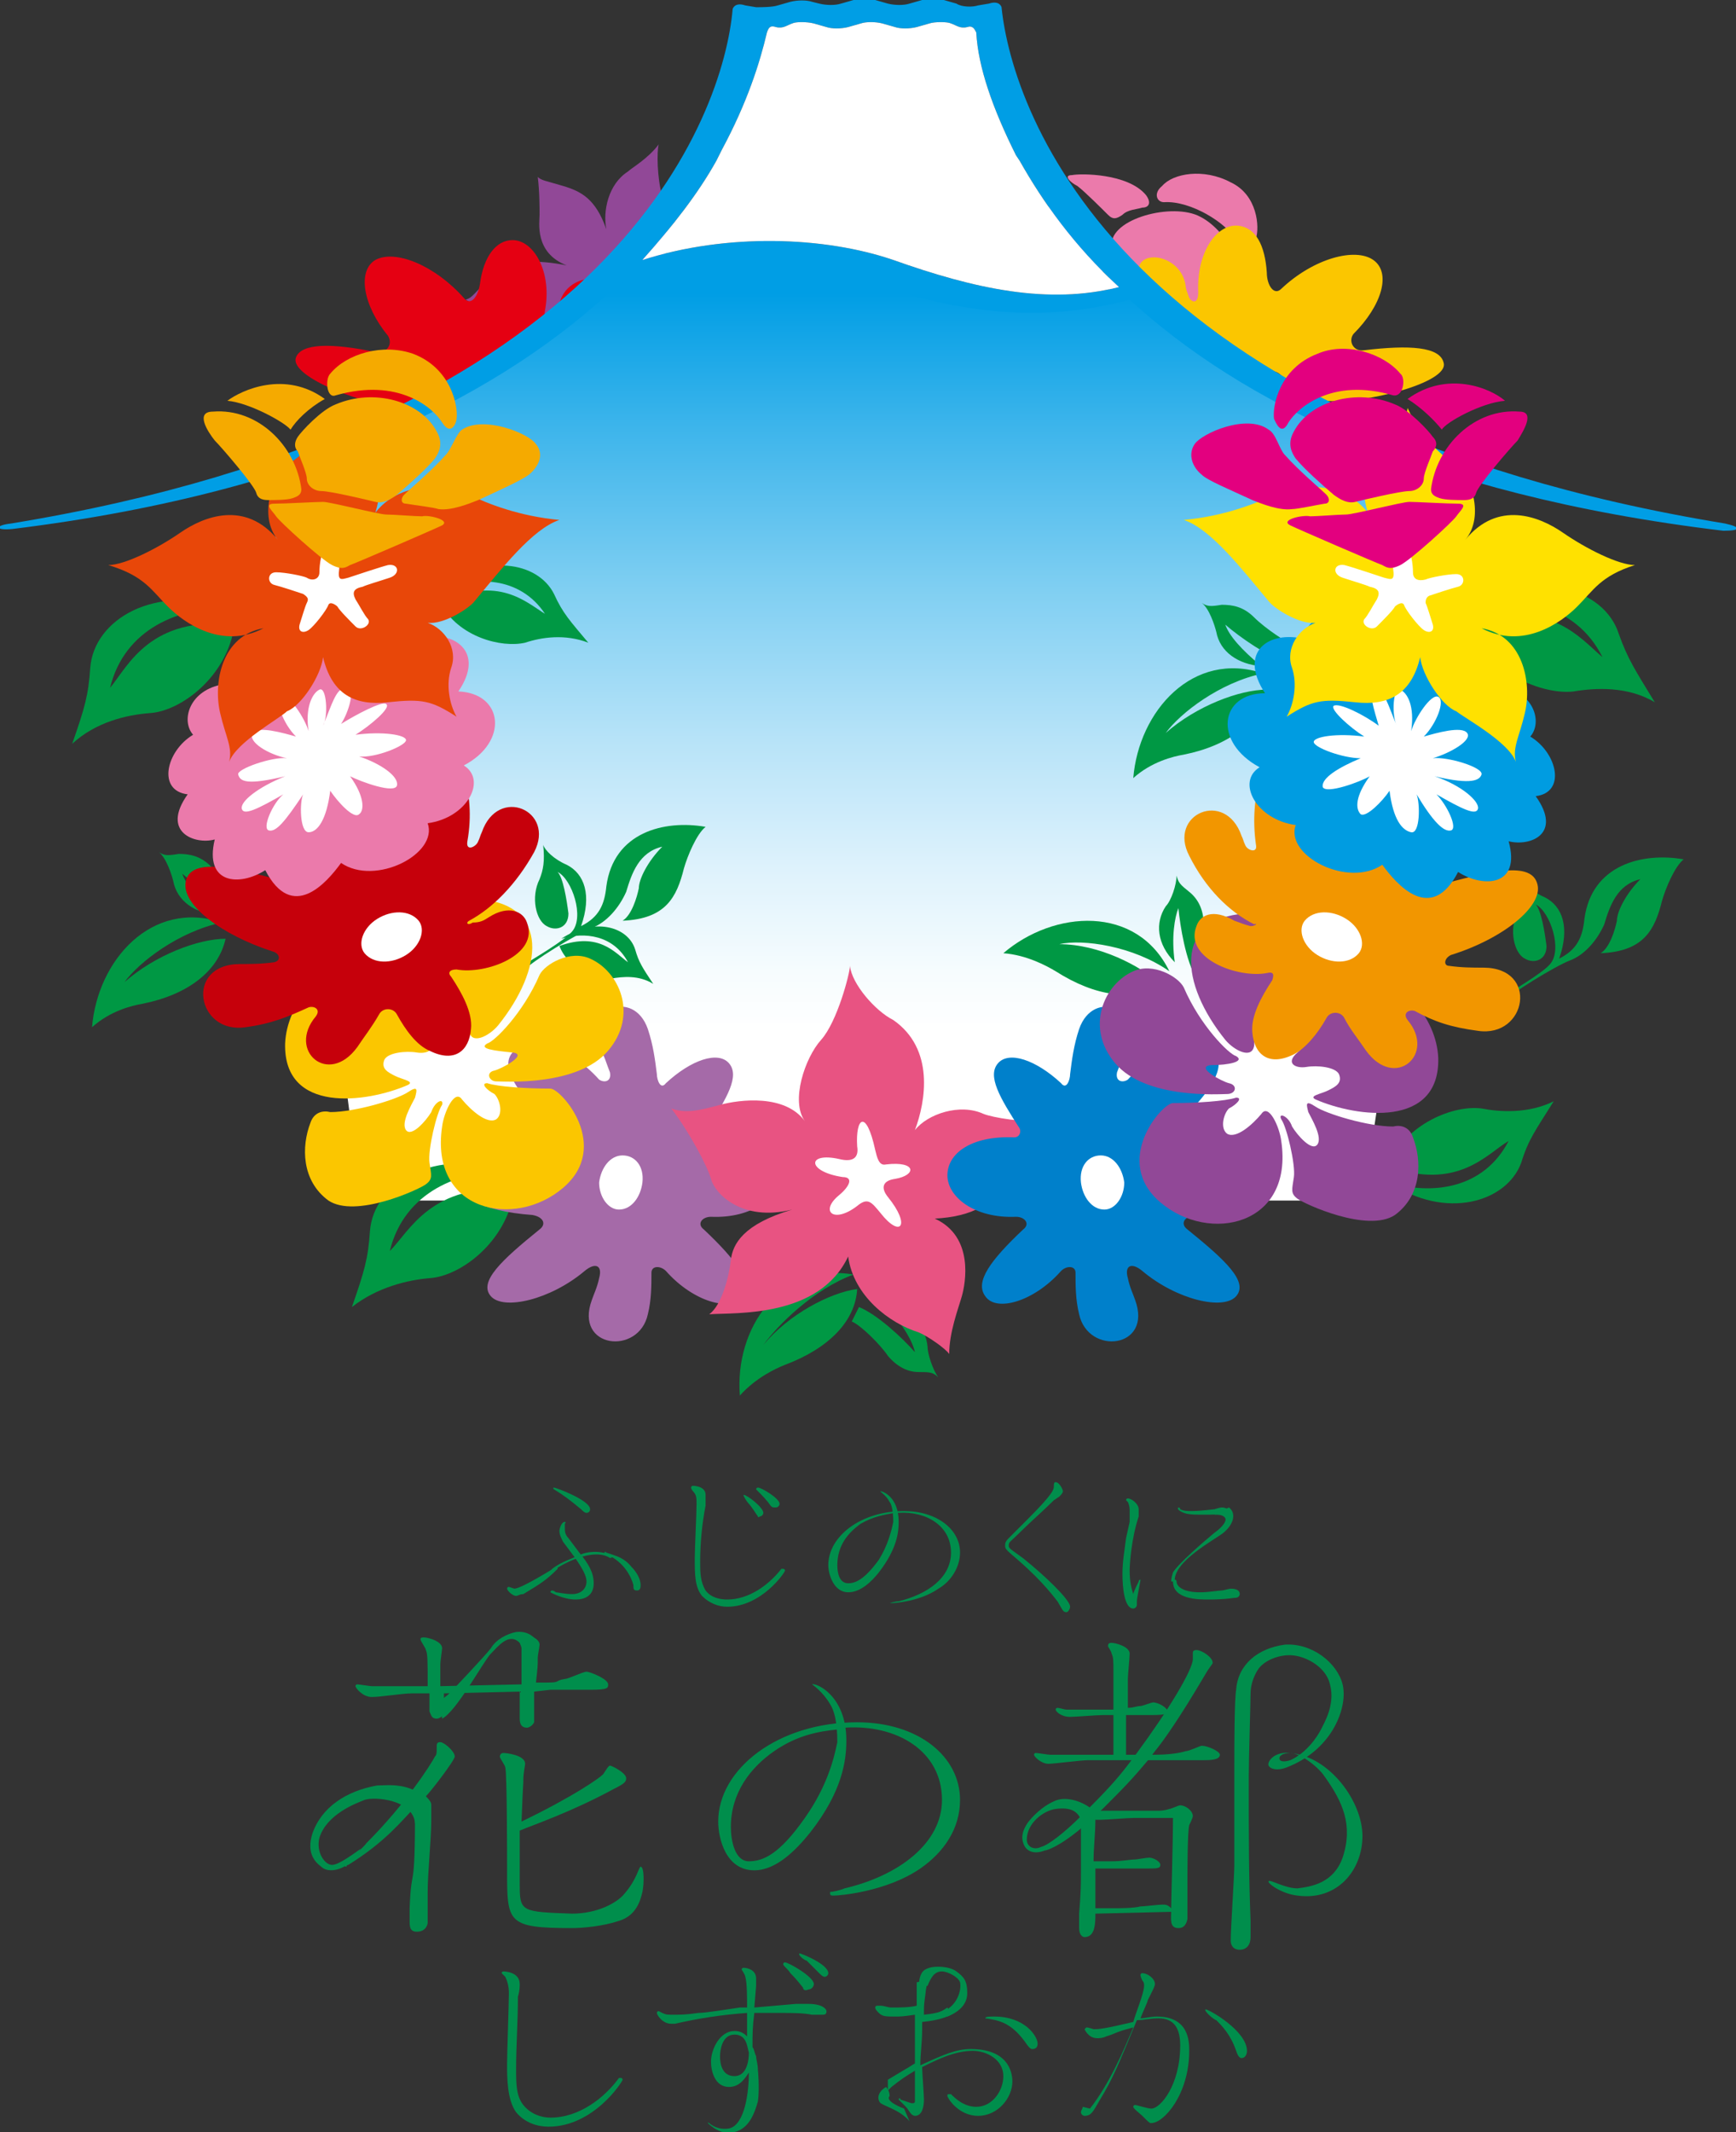 <?xml version="1.0" encoding="utf-8"?>
<!-- Generator: Adobe Illustrator 25.1.0, SVG Export Plug-In . SVG Version: 6.00 Build 0)  -->
<svg version="1.1" id="レイヤー_1" xmlns="http://www.w3.org/2000/svg" xmlns:xlink="http://www.w3.org/1999/xlink" x="0px"
	 y="0px" width="96.2px" height="118.1px" viewBox="0 0 96.2 118.1" style="enable-background:new 0 0 96.2 118.1;"
	 xml:space="preserve">
<rect x="0" y="0" width="96.2" height="118.1" fill="#333333" stroke="none"/>
<style type="text/css">
	.st0{fill-rule:evenodd;clip-rule:evenodd;fill:#EB7AAB;}
	.st1{fill-rule:evenodd;clip-rule:evenodd;fill:#EC81B0;}
	.st2{fill:#FBC600;}
	.st3{fill-rule:evenodd;clip-rule:evenodd;fill:#914897;}
	.st4{fill:#E50012;}
	.st5{clip-path:url(#SVGID_2_);fill:url(#SVGID_3_);}
	.st6{fill-rule:evenodd;clip-rule:evenodd;fill:#009844;}
	.st7{fill:#009844;}
	.st8{fill:#A56AA8;}
	.st9{fill:#009EE5;}
	.st10{fill-rule:evenodd;clip-rule:evenodd;fill:#FBC600;}
	.st11{fill:#C6000B;}
	.st12{fill-rule:evenodd;clip-rule:evenodd;fill:#FFFFFF;}
	.st13{fill-rule:evenodd;clip-rule:evenodd;fill:#E84709;}
	.st14{fill-rule:evenodd;clip-rule:evenodd;fill:#F5AA00;}
	.st15{fill:#FFFFFF;}
	.st16{fill-rule:evenodd;clip-rule:evenodd;fill:#E85382;}
	.st17{fill:#0080CB;}
	.st18{fill:#F29600;}
	.st19{fill-rule:evenodd;clip-rule:evenodd;fill:#009CE1;}
	.st20{fill-rule:evenodd;clip-rule:evenodd;fill:#FFE100;}
	.st21{fill-rule:evenodd;clip-rule:evenodd;fill:#E3007F;}
	.st22{fill:#008E4C;}
</style>
<g>
	<path class="st0" d="M59.4,9.7c0.5-0.1,3.1-0.1,4.1,1.1c0.3,0.4,0.2,0.7-0.2,0.7c-0.3,0.1-0.8,0.1-1.1,0.4c-0.3,0.2-0.5,0.3-0.8,0
		c-0.3-0.3-1.3-1.3-1.7-1.6C59.3,10.1,58.9,9.7,59.4,9.7z"/>
	<path class="st1" d="M58.8,10.2c0.4,0.3,2.4,2.8,2.4,4c0,1.2-0.5,2.1-1.1,1.8c-0.7-0.3-2.1-3.3-2-5C58.2,10.1,58.4,9.9,58.8,10.2z"
		/>
	<path class="st0" d="M61.6,13.6c0,0.3-0.4,2.4,0.1,3.1c1.3,1.8,6.2,4.4,7.2,0.9c0.6-2.1-0.8-4.8-2.4-5.6
		C65,11.2,61.5,12.1,61.6,13.6z"/>
	<path class="st0" d="M64.5,11.2c1.5-0.1,3.5,1.2,3.9,2c0.5,1,1.1,0.6,1.2,0c0.2-0.6,0.1-2.4-1.4-3.1c-1.5-0.8-3.2-0.5-3.8,0.2
		C63.9,10.7,64.1,11.2,64.5,11.2z"/>
	<path class="st2" d="M73.4,22.2c2.2,0.2,6.9-1,6.6-2.1c-0.2-0.9-1.9-1-4.4-0.7c-0.6,0.1-0.9-0.5-0.6-0.9c1.6-1.6,2.1-3.4,1.1-4.1
		c-1-0.7-3.3-0.1-5.1,1.6c-0.4,0.4-0.8-0.2-0.8-0.9c-0.1-1.5-0.6-2.5-1.6-2.6c-1.2-0.1-2.3,1.5-2.2,3.7c0,0.6-0.3,0.6-0.5,0.3
		c-0.1-0.3-0.2-0.5-0.2-0.7c-0.3-1.9-3.2-2.1-2.5-0.3c0.7,2,2.3,3.4,3.7,4.4c0.2,0.1,0.3,0.1,0.5-0.1c0.2-0.1,1.2-0.3,1.5,0.4
		c0.2,0.6,0.7,0.7,1.1,0.5c0.6-0.4,1.1,0.1,1.2,0.4c0.1,0.3,0.4,0.6,1,0.6c0.6,0,0.7,0.2,0.8,0.3C73.1,22.1,73.2,22.2,73.4,22.2z"/>
	<path class="st3" d="M32.6,18c-2.9,1-6.1-1-6.8-1.4c0.3-0.1,0.3-0.1,1.3-1.2c1-1.1,2.8-1,4.3-0.7c-1.8-0.7-1.5-2.4-1.5-2.8
		c0-0.4,0-1.3-0.1-2.1c0.2,0.2,0.4,0.2,1.4,0.5c1,0.3,1.8,0.7,2.4,2.4c-0.2-1,0.1-2.5,1.2-3.2C35,9.3,35.9,8.8,36.5,8
		c-0.1,0.4-0.1,1.8,0.2,2.9c0.5,1.9,0.1,3.7-0.1,4L32.6,18z"/>
	<path class="st4" d="M22.7,22.6c-2.2,0-6.7-1.7-6.3-2.8c0.3-0.8,2-0.8,4.4-0.3c0.6,0.1,1-0.4,0.7-0.9c-1.4-1.7-1.7-3.6-0.7-4.2
		c1.1-0.6,3.3,0.3,4.9,2.1c0.4,0.5,0.8-0.1,0.9-0.8c0.2-1.5,0.9-2.4,1.8-2.4c1.2,0,2.2,1.8,1.8,3.9c-0.1,0.5,0.3,0.7,0.5,0.3
		c0.2-0.3,0.2-0.4,0.3-0.7c0.5-1.9,3.4-1.7,2.6,0c-0.9,1.9-2.7,3.2-4.1,4c-0.2,0.1-0.3,0-0.5-0.1c-0.2-0.1-1.1-0.4-1.5,0.2
		c-0.3,0.5-0.8,0.6-1.2,0.3c-0.6-0.4-1.1,0-1.2,0.3c-0.1,0.3-0.4,0.6-1,0.5c-0.6-0.1-0.7,0.1-0.8,0.2C23,22.5,22.9,22.6,22.7,22.6z"
		/>
	<g>
		<defs>
			<polygon id="SVGID_1_" points="83.6,12.9 13.1,12.9 20.2,68.1 75.3,68.1 			"/>
		</defs>
		<clipPath id="SVGID_2_">
			<use xlink:href="#SVGID_1_"  style="overflow:visible;"/>
		</clipPath>
		<linearGradient id="SVGID_3_" gradientUnits="userSpaceOnUse" x1="48.123" y1="13.873" x2="48.123" y2="68.257">
			<stop  offset="4.366810e-02" style="stop-color:#009EE5"/>
			<stop  offset="0.176" style="stop-color:#3BB4EB"/>
			<stop  offset="0.346" style="stop-color:#80CFF2"/>
			<stop  offset="0.499" style="stop-color:#B7E3F8"/>
			<stop  offset="0.63" style="stop-color:#DEF2FC"/>
			<stop  offset="0.734" style="stop-color:#F6FCFE"/>
			<stop  offset="0.798" style="stop-color:#FFFFFF"/>
		</linearGradient>
		<path class="st5" d="M62.6,16.5c-4.3,1.2-8.9,1-13.9-0.8c-3.8-1.3-10-2.1-14.5,0c-6.1,5.8-16.4,11.5-33.5,13.5v37.3h94.8V29.3
			C78.8,27.3,68.7,22.1,62.6,16.5z"/>
	</g>
	<path class="st6" d="M71.8,35.8c-0.5-0.2-1.7-1-2.3-1.6c-0.6-0.6-1.2-0.7-1.8-0.7c-0.6,0.1-0.8,0.1-1.1-0.1
		c0.4,0.3,0.7,1.2,0.8,1.6c0.2,1.1,1.2,1.8,2.5,1.9c-1.1-0.9-1.8-1.7-2-2.3c0.8,0.7,2.4,1.8,3.4,2.1L71.8,35.8z"/>
	<path class="st6" d="M70,37.3c-3.9-1.3-6.9,2.1-7.2,5.8c1-0.9,2.2-1.2,2.8-1.3c2.5-0.5,4.2-1.8,4.6-3.6c-1.5,0-3.9,0.9-5.6,2.4
		C65.4,39.5,67.6,37.8,70,37.3z"/>
	<path class="st6" d="M47.2,73.2c0.5,0.2,1.6,1.3,2,1.9c0.5,0.6,1.1,0.9,1.7,0.9c0.6,0,0.8,0,1.1,0.3c-0.3-0.4-0.6-1.3-0.6-1.7
		c-0.1-1.1-0.9-2-2.3-2.2c1,1,1.5,2,1.6,2.5c-0.7-0.8-2.1-2.1-3.1-2.5L47.2,73.2z"/>
	<path class="st6" d="M47.3,70.6c-4.1-0.7-6.6,3-6.3,6.7c0.9-1,2-1.5,2.5-1.7c2.4-0.9,3.9-2.4,4-4.2c-1.5,0.2-3.8,1.4-5.2,3.1
		C43.1,73.4,45.1,71.4,47.3,70.6z"/>
	<path class="st7" d="M29.1,53.7c0.3-0.4,2.9-2,3.7-2.3c0.8-0.3,1.5-1.1,1.9-2c0.3-1,0.7-2.2,2-2.5c-0.8,0.8-1.3,1.8-1.3,2.3
		c-0.1,0.5-0.4,1.5-0.9,1.8c2.4-0.1,3-1.3,3.4-2.9c0.2-0.7,0.7-1.9,1.2-2.3c-2.3-0.4-5.1,0.3-5.5,3.3c-0.1,1-0.4,1.7-1.4,2.2
		c0.6-1.7,0.2-2.9-0.8-3.4c-0.7-0.3-1.2-0.8-1.3-1.1c0.1,0.9,0,1.4-0.2,1.9c-0.5,1-0.2,2.3,0.4,2.6c0.5,0.3,1.2,0.1,1.2-0.7
		c-0.1-0.8-0.3-2-0.6-2.3c0.8,0.4,1.5,2.5,0.8,3.3c-0.4,0.5-2.3,1.6-2.6,1.8"/>
	<path class="st7" d="M31,52.4c0.5,1.3,2.1,1.9,2.9,1.8c0.6-0.1,1.5-0.2,2.3,0.3c-0.6-0.9-0.8-1.2-1-1.9c-0.4-1.3-2.3-1.8-4.1-0.6
		c1.3-0.4,2.9-0.2,3.7,1.3C34.1,52.8,33.2,51.6,31,52.4z"/>
	<path class="st7" d="M24.4,33.4c1,1.9,3.4,2.5,4.7,2.2c0.9-0.3,2.2-0.5,3.5,0c-1-1.2-1.4-1.6-1.9-2.7c-0.9-1.8-3.9-2.3-6.3-0.2
		c1.9-0.8,4.4-0.8,5.8,1.3C29.2,33.4,27.6,31.8,24.4,33.4z"/>
	<path class="st7" d="M83.3,55.5c0.3-0.4,2.9-2,3.7-2.3c0.8-0.3,1.5-1.1,1.9-2c0.3-1,0.7-2.2,2-2.5c-0.8,0.8-1.3,1.8-1.3,2.3
		c-0.1,0.5-0.4,1.5-0.9,1.8c2.4-0.1,3-1.3,3.4-2.9c0.2-0.7,0.7-1.9,1.2-2.3c-2.3-0.4-5.1,0.3-5.5,3.3c-0.1,1-0.4,1.7-1.4,2.2
		c0.6-1.7,0.2-2.9-0.8-3.4c-0.7-0.3-1.2-0.8-1.3-1.1c0.1,0.9,0,1.4-0.2,1.9c-0.5,1-0.2,2.3,0.4,2.6c0.5,0.3,1.2,0.1,1.2-0.7
		c-0.1-0.8-0.3-2-0.6-2.3c0.8,0.4,1.5,2.5,0.8,3.3c-0.4,0.5-2.3,1.6-2.6,1.8"/>
	<path class="st7" d="M28.5,65.9c-0.4,2.9-3,4.8-4.7,4.9c-1.2,0.1-2.9,0.5-4.3,1.6c0.7-2,0.9-2.7,1-4.2c0.2-2.7,3.6-4.7,7.7-3.3
		c-2.7-0.1-5.8,1.1-6.6,4.4C22.7,68.2,23.9,65.5,28.5,65.9z"/>
	<path class="st7" d="M81.4,34.6c1,2.7,4.1,3.9,5.8,3.7c1.2-0.2,3-0.3,4.5,0.6c-1.1-1.8-1.5-2.4-2-3.8c-0.8-2.5-4.6-3.7-8.3-1.4
		c2.6-0.8,5.9-0.3,7.4,2.7C87.6,35.4,85.8,33,81.4,34.6z"/>
	<path class="st7" d="M13,34.6c-0.4,2.9-3,4.8-4.7,4.9C7,39.6,5.3,40,4,41.2c0.7-2,0.9-2.7,1-4.2c0.2-2.7,3.6-4.7,7.7-3.3
		c-2.7-0.1-5.8,1.1-6.6,4.4C7.1,36.9,8.3,34.1,13,34.6z"/>
	<path class="st8" d="M29.6,62.9C26.8,62.8,25,63.8,25,65c0,1.2,1.7,2.1,4.5,2.3c0.6,0.1,0.8,0.5,0.4,0.8c-2.1,1.7-3.4,2.9-2.7,3.7
		c0.7,0.8,3.3,0.2,5.2-1.4c0.6-0.5,1-0.3,0.8,0.4c-0.1,0.5-0.3,0.9-0.4,1.2c-1,2.7,2.6,3.1,3.1,0.8c0.2-0.8,0.2-1.6,0.2-2.3
		c0-0.4,0.5-0.4,0.8-0.1c1.5,1.7,3.6,2.3,4.2,1.4c0.6-0.8-0.3-2-2.1-3.7c-0.4-0.3-0.1-0.7,0.4-0.7c2.3,0.1,3.8-1.1,3.8-2.3
		c0-1.2-1.3-2.2-3.7-2.1c-0.3,0-0.4-0.3-0.3-0.5c1.1-1.7,1.8-2.9,1.2-3.6c-0.6-0.7-2.1-0.2-3.5,1.1c-0.3,0.4-0.5-0.2-0.5-0.5
		c-0.1-0.8-0.2-1.6-0.5-2.5c-0.8-2.3-3.7-1.1-2.6,1.2c0.2,0.3,0.3,0.7,0.5,1.2c0.1,0.5-0.3,0.6-0.6,0.4c-1.7-1.9-3.9-2.4-4.7-1.6
		c-0.8,0.7-0.1,2,1.5,3.6C30.6,62.4,30.5,62.8,29.6,62.9z"/>
	<path class="st9" d="M95.6,29C62.1,23.5,56.1,6.3,55.5,0.4c0,0-0.1-0.4-0.7-0.2l-0.6,0.1c-0.3,0.1-0.9,0.1-1.2-0.1l-0.7-0.2
		c-0.3-0.1-0.8-0.1-1.2,0l-0.7,0.2c-0.3,0.1-0.8,0.1-1.2,0l-0.7-0.2c-0.3-0.1-0.8-0.1-1.2,0l-0.7,0.2c-0.3,0.1-0.8,0.1-1.2,0L45,0.1
		c-0.3-0.1-0.8-0.1-1.2,0l-0.7,0.2c-0.3,0.1-0.9,0.1-1.2,0.1l-0.6-0.1c-0.6-0.2-0.7,0.2-0.7,0.2C40.1,6.3,34.2,23.5,0.6,29
		c-0.9,0.1-0.9,0.4,0.1,0.3c17.1-2.1,27.4-7.7,33.5-13.5c4.6-2.1,10.7-1.3,14.5,0c5,1.7,9.5,2,13.9,0.8c6.1,5.6,16.2,10.8,32.9,12.8
		C96.5,29.4,96.5,29.2,95.6,29z M49.5,14.4c-3.8-1.3-9.2-1.5-13.9,0c1.7-1.9,3.1-3.7,4.1-5.5L40,8.3c1.4-2.6,2.1-4.8,2.5-6.5
		c0.1-0.3,0.2-0.4,0.5-0.3c0.4,0.1,0.6-0.1,0.9-0.2c0.2-0.1,0.8-0.1,1.2,0l0.7,0.2c0.3,0.1,0.8,0.1,1.2,0l0.7-0.2
		c0.3-0.1,0.8-0.1,1.2,0l0.7,0.2c0.3,0.1,0.8,0.1,1.2,0l0.7-0.2c0.3-0.1,1-0.1,1.2,0c0.3,0.1,0.5,0.3,0.9,0.2
		c0.3-0.1,0.4,0.1,0.5,0.3C54.2,3.7,55,6,56.3,8.6l0.2,0.3c1.3,2.3,3,4.7,5.5,7C58.1,16.9,54,16,49.5,14.4z"/>
	<path class="st10" d="M23.1,56.6c-0.8-1.6-2.5-7.1,3.4-6.8c4,0.3,3.6,3.9,1.1,7c-0.5,0.6-1.5,1.1-1.6,0.3c0-0.6-0.4-1.9-1-1.9
		c-0.5,0-0.4,1-0.2,1.7C25,57.6,24,57.8,23.1,56.6z"/>
	<path class="st10" d="M27,57.8c0.4-0.1,2-1.7,2.9-3.8c0.3-0.6,1.7-1.4,2.8-0.9c1.6,0.7,2.7,3.1,1,5.1c-1.7,2-5.8,1.7-6.2,1.7
		s-0.6-0.5-0.1-0.6c0.4-0.1,1.9-0.9,1-1C27.4,58.2,26.5,58.1,27,57.8z"/>
	<path class="st10" d="M27,60c0.6,0.2,2.2,0.3,3.5,0.3c0.6,0,3.4,3.2,0.7,5.5c-2.7,2.3-7.4,1.3-6.7-3.4c0.1-0.8,0.7-2.1,1.1-1.5
		c0.5,0.6,1.4,1.4,1.9,1.1c0.4-0.3,0.2-1.1-0.1-1.4C27,60.4,26.6,60,27,60z"/>
	<path class="st10" d="M24.5,61.2c-0.3,0.4-0.8,2.5-0.7,3.2c0.1,0.7,0.2,0.9-0.2,1.2c-0.4,0.3-3.9,1.9-5.4,0.9c-1.5-1.1-1.5-3-1-4.3
		c0.2-0.6,0.7-0.7,1.1-0.6c1.4,0,3.7-0.7,4.3-1.1c0.6-0.4,0.5-0.1,0.4,0.3c-0.2,0.4-0.8,1.4-0.5,1.8c0.3,0.4,1.1-0.5,1.4-1
		C24.1,61,24.6,60.8,24.5,61.2z"/>
	<path class="st10" d="M22.6,60.1c-2.3,1-6.9,1.6-6.8-2.3c0.1-2.2,1.9-4.4,5.2-5.6c0.7-0.3,0.9,0.8,0.9,1.1
		c-0.1,1.5,0.6,3.2,1.7,4.2c0.7,0.6,0.1,0.9-0.5,0.8c-0.6-0.1-1.6,0-1.8,0.4c-0.2,0.5,0.2,0.7,0.6,0.9C22.3,59.8,23,59.9,22.6,60.1z
		"/>
	<path class="st6" d="M14,49.6c-0.5-0.2-1.7-1-2.3-1.6c-0.6-0.6-1.2-0.7-1.8-0.7c-0.6,0.1-0.8,0.1-1.1-0.1c0.4,0.3,0.7,1.2,0.8,1.6
		c0.2,1.1,1.2,1.8,2.5,1.9c-1.1-0.9-1.8-1.7-2-2.3c0.8,0.7,2.4,1.8,3.4,2.1L14,49.6z"/>
	<path class="st6" d="M12.3,51.1c-3.9-1.3-6.9,2.1-7.2,5.8c1-0.9,2.2-1.2,2.8-1.3c2.5-0.5,4.2-1.8,4.6-3.6c-1.5,0-3.9,0.9-5.6,2.4
		C7.7,53.3,9.9,51.6,12.3,51.1z"/>
	<path class="st6" d="M67.2,53.9c-0.3-0.5-0.5-1.9-0.5-2.7c0-0.8-0.3-1.4-0.8-1.8c-0.5-0.4-0.6-0.5-0.7-0.9c0,0.5-0.3,1.4-0.6,1.7
		c-0.6,0.9-0.5,2.1,0.5,3.1c-0.2-1.4,0-2.5,0.2-3c0.1,1,0.4,2.9,1,3.9L67.2,53.9z"/>
	<path class="st6" d="M64.8,53.8c-1.8-3.7-6.4-3.4-9.2-1c1.3,0.1,2.4,0.7,2.9,1c2.2,1.4,4.3,1.7,5.8,0.7c-1.1-1-3.4-2.2-5.6-2.2
		C60,52,62.8,52.4,64.8,53.8z"/>
	<path class="st11" d="M26,51c1.3-0.7,2.6-2,3.6-3.8c1.2-2.3-2-3.7-2.9-1.1c-0.1,0.2-0.1,0.3-0.2,0.5c-0.1,0.3-0.7,0.6-0.6,0
		c0.5-2.8-0.5-5.2-1.7-5.5c-1.3-0.3-2,1.7-2.6,4.6c-0.1,0.5-0.4,0.4-0.5,0.2c-0.2-0.3-0.4-0.6-0.6-0.9c-1.9-2.7-4-3.8-5.2-3
		c-1.2,0.8-0.9,3.1,0.9,5.9c0.3,0.4,0.4,1.2-0.2,1c-3.1-0.9-5.4-1.4-5.7-0.1c-0.3,1.3,2,3,4.8,3.9c0.4,0.1,0.5,0.5,0.1,0.6
		c-0.7,0.1-1.4,0.1-1.9,0.1c-3.1,0-2.4,3.9,0.3,3.5c1.5-0.2,2.4-0.6,3.5-1.1c0.3-0.1,0.7,0.1,0.4,0.5c-1.6,1.9,0.7,3.9,2.3,1.7
		c0.4-0.6,0.8-1.1,1.2-1.8c0.2-0.4,0.8-0.4,1,0c0.5,0.9,1.1,1.7,1.8,2c1.4,0.7,2.2,0,2.3-1.2c0.1-0.9-0.5-2-1.1-2.9
		c-0.2-0.2-0.1-0.4,0.3-0.4c1.6,0.3,4.6-0.8,3.9-2.6c-0.2-0.6-1-1-2.1-0.3c-0.3,0.2-0.5,0.3-0.9,0.3C25.9,51.3,25.8,51.1,26,51z"/>
	<path class="st0" d="M23.2,35.3c0.1-1.2-2.4-2.3-3.9-0.6c-0.9-1.9-3.4-1.2-4,0.9c-2-0.2-3.3,0.7-2.9,2.3c-1.9,0.3-2.4,2-1.7,2.8
		c-1.5,0.9-2,3.1-0.3,3.3c-1.5,2.1,0.4,2.8,1.5,2.5c-0.6,2.5,1.4,2.6,2.8,1.7c1.5,2.9,3.4,0.7,4.2-0.4c1.9,1.3,5.4-0.5,4.8-2.2
		c2.2-0.3,3.3-2.4,2-3.2c2.5-1.3,2.2-4-0.3-4.1C26.9,36.1,25.2,34.9,23.2,35.3z"/>
	<path class="st12" d="M18.9,40.1c0.8-0.5,2.3-1.3,2.5-1.1c0.3,0.2-0.9,1.2-1.7,1.7c1.5-0.2,2.8,0,2.8,0.3c0,0.3-1.7,1-2.6,0.9
		c1.2,0.4,2.2,1.1,2.1,1.6C21.9,44,20,43.3,19.4,43c0.8,1.1,0.8,1.9,0.5,2.1c-0.3,0.3-1.2-0.7-1.6-1.3c-0.2,1.6-0.7,2.3-1.2,2.3
		c-0.5,0-0.5-1.7-0.3-2.1c-1,1.5-1.5,2.1-1.9,2c-0.4-0.1,0.2-1.5,0.8-2c-1.4,0.8-2.2,1.2-2.3,0.8c-0.1-0.4,0.9-1.2,2.4-1.8
		c-2.1,0.5-2.5,0.3-2.6-0.1c-0.1-0.3,1.9-1,2.7-0.9c-1-0.2-2.2-0.9-1.9-1.4c0.3-0.4,1.7,0,2.4,0.2c-0.7-0.7-1.2-2-0.8-2.2
		c0.4-0.2,1.3,1.2,1.5,1.9c-0.2-1.3,0.2-2.1,0.6-2.3c0.4-0.2,0.5,1.5,0.2,2c0.5-1.2,0.7-2,1.2-2.1C19.8,38,19.3,39.5,18.9,40.1z"/>
	<g>
		<path class="st13" d="M12.7,42.2c0.2-0.8-0.2-1.4-0.5-2.7c-0.4-1.7,0.1-4.3,2.4-4.7c-2.3,1.2-4.4-0.3-5.3-1.2
			C8.4,32.7,8,31.9,6,31.3c0.9,0,2.7-0.9,4-1.8c1.3-0.9,3.6-1.8,5.4,0.4l0,0c-1.1-1.3-0.3-3.6,0.6-4.2c0.9-0.6,1.9-1.6,2.6-3.1
			c0.1,0.7,0.5,1.6,1.4,2.6c0.8,0.8,1.3,1.6,0.8,3.2c1.3-1.7,3.9-1.7,5.2-1c1,0.5,2.8,1.2,5,1.4c-1.5,0.5-3.2,2.7-4.7,4.5
			c-0.3,0.4-1.7,1.3-2.6,1.2c0.9,0.3,1.7,1.4,1.3,2.5c-0.3,0.9-0.1,2,0.3,2.7c-1.4-0.9-1.9-1-3.8-0.8c-1.8,0.2-3.1-0.4-3.6-2.5
			c-0.1,1-1.2,2.7-2,3C15.5,39.8,13.1,41.1,12.7,42.2z"/>
	</g>
	<path class="st12" d="M17.7,31.7c0-0.4,0.1-1.3,0.4-1.3c0.3,0,0.7,0.5,0.7,1.1c-0.1,0.7,0.1,0.6,0.5,0.5c0.3-0.1,1.8-0.6,2.2-0.7
		c0.6-0.1,0.7,0.5,0.1,0.7c-0.6,0.2-1.3,0.4-1.5,0.5c-0.5,0.1-0.6,0.3-0.4,0.7c0.2,0.3,0.5,0.9,0.7,1.1c0.2,0.3-0.4,0.7-0.7,0.4
		c-0.3-0.3-0.9-0.9-1-1.1c-0.1-0.1-0.4-0.3-0.5-0.1c-0.1,0.3-0.8,1.2-1.1,1.4c-0.3,0.2-0.6,0.1-0.5-0.3c0.1-0.3,0.3-1,0.4-1.2
		c0.1-0.2,0.1-0.3-0.2-0.5c-0.3-0.1-1.2-0.4-1.6-0.5c-0.4-0.1-0.4-0.7,0.1-0.7c0.5,0,1.5,0.2,1.7,0.3C17.3,32.2,17.7,32.1,17.7,31.7
		z"/>
	<g>
		<g>
			<path class="st14" d="M29.7,24.6c-0.4-0.6-2.9-1.6-4.1-0.8c-0.3,0.2-0.6,1.1-0.9,1.4c-0.8,0.9-2,1.9-2.3,2.2
				c-0.2,0.2-0.2,0.5,0.1,0.5c0.6,0.1,1.5,0.2,1.8,0.3c0.7,0.1,1.7-0.3,2.2-0.5c1.3-0.6,2.4-1.1,2.8-1.4
				C29.8,25.9,30.2,25.2,29.7,24.6z M24.5,23.4c0.5,0.8,0.8,0,0.8-0.2c0.1-0.7-0.3-2.8-2.4-3.6c-1.7-0.6-3.7,0-4.6,1.1
				c-0.3,0.3-0.2,1.4,0.3,1.2C22.1,20.9,24,22.6,24.5,23.4z"/>
		</g>
	</g>
	<path class="st14" d="M24.5,29.1c-0.4,0.2-4.8,2.1-5.1,2.2c-0.2,0.1-0.4,0.3-1,0c-0.6-0.3-2.9-2.4-3.1-2.7
		c-0.2-0.3-0.7-0.7-0.1-0.7c0.6,0,2.3-0.1,2.7-0.1c0.4,0,3.1,0.7,3.5,0.7c0.4,0,1.6,0.1,2,0.1C23.7,28.5,25,28.8,24.5,29.1z"/>
	<g>
		<g>
			<g>
				<path class="st14" d="M16.1,23.8c-0.3-0.4-2.3-1.5-3.5-1.6c0.8-0.6,3.2-1.7,5.4-0.1C17.1,22.6,16.4,23.3,16.1,23.8z"/>
			</g>
		</g>
	</g>
	<path class="st14" d="M11.8,22.8c2.5-0.2,4.6,1.9,4.9,4.3c0,0.3-0.2,0.4-0.5,0.5c-0.3,0.1-1,0.1-1.3,0.1c-0.2,0-0.6,0-0.7-0.4
		c-0.1-0.4-1.9-2.5-2.3-2.9C11.5,23.9,10.8,22.8,11.8,22.8z"/>
	<path class="st14" d="M16.5,24.2c0.2-0.3,1.3-1.5,2.1-1.8c2.1-0.9,4.7-0.2,5.6,1.5c0.4,0.7,0.1,1.2-0.1,1.5c-0.5,0.6-1.4,1.4-2.1,2
		c-0.4,0.3-0.8,0.5-1.2,0.4c-0.4-0.1-2.5-0.6-3-0.6c-0.4,0-0.8-0.3-0.8-0.7c0-0.3-0.4-1.2-0.5-1.5C16.3,24.8,16.3,24.5,16.5,24.2z"
		/>
	<path class="st15" d="M20.9,50.9c0.8-0.5,1.8-0.5,2.3,0.1l0,0c0.4,0.5,0.1,1.4-0.7,1.9l0,0c-0.8,0.5-1.8,0.5-2.3-0.1l0,0
		C19.8,52.3,20.1,51.4,20.9,50.9L20.9,50.9z"/>
	<path class="st15" d="M33.2,65.5c0.1-0.8,0.6-1.5,1.3-1.5l0,0c0.7,0,1.2,0.6,1.1,1.5l0,0c-0.1,0.8-0.6,1.5-1.3,1.5l0,0
		C33.7,67,33.2,66.3,33.2,65.5L33.2,65.5z"/>
	<path class="st16" d="M47.1,53.5c0,0.4-0.7,3.1-1.6,4.1c-0.9,1-1.7,3.4-0.9,4.5c-1.1-1.5-3.6-1.2-4.7-0.9s-1.9,0.5-2.7,0.2
		c1,1.3,2,3.2,2.2,3.9c0.2,0.8,1.7,2.4,4.5,1.7c-2.7,0.8-3.3,1.9-3.4,2.8c-0.1,0.9-0.5,2.5-1.2,3c1.5-0.1,6.1,0.2,7.7-3.2
		c0.3,2.2,2.3,3.7,3.9,4.2c0.5,0.2,1.5,0.9,1.7,1.2c0-1.2,0.5-2.5,0.7-3.2c0.2-0.7,0.7-3.3-1.5-4.3c2-0.1,3.5-0.8,4-2.4
		c0.3-1,1.8-2.7,2.4-3c-1.5,0.1-3.2-0.2-3.7-0.4c-1.3-0.6-3.1,0-3.8,0.9c0.6-1.6,1.1-4.5-1.2-6.1C48.5,56,47.2,54.5,47.1,53.5z"/>
	<path class="st12" d="M48.5,63.7c0.1,0.4,0.2,0.9,0.6,0.8c1.7-0.2,1.7,0.6,0.5,0.8c-0.7,0.1-0.8,0.5-0.4,1c1.3,1.6,0.7,2.3-0.4,0.9
		c-0.5-0.6-0.7-0.9-1.3-0.4c-1.3,1-2.1,0.3-1-0.6c0.6-0.5,0.8-1,0.2-1c-2-0.3-2-1.4-0.2-1c0.8,0.2,1.1-0.1,1-0.7
		C47.4,61.9,48,61.4,48.5,63.7z"/>
	<path class="st17" d="M66.1,62.9c2.8-0.1,4.6,0.9,4.6,2.1c0,1.2-1.7,2.1-4.5,2.3c-0.6,0.1-0.8,0.5-0.4,0.8c2.1,1.7,3.4,2.9,2.7,3.7
		c-0.7,0.8-3.3,0.2-5.2-1.4c-0.6-0.5-1-0.3-0.8,0.4c0.1,0.5,0.3,0.9,0.4,1.2c1,2.7-2.6,3.1-3.1,0.8c-0.2-0.8-0.2-1.6-0.2-2.3
		c0-0.4-0.5-0.4-0.8-0.1c-1.5,1.7-3.6,2.3-4.2,1.4c-0.6-0.8,0.3-2,2.1-3.7c0.4-0.3,0.1-0.7-0.4-0.7c-2.3,0.1-3.8-1.1-3.8-2.3
		c0-1.2,1.3-2.2,3.7-2.1c0.3,0,0.4-0.3,0.3-0.5c-1.1-1.7-1.8-2.9-1.2-3.6c0.6-0.7,2.1-0.2,3.5,1.1c0.3,0.4,0.5-0.2,0.5-0.5
		c0.1-0.8,0.2-1.6,0.5-2.5c0.8-2.3,3.7-1.1,2.6,1.2c-0.2,0.3-0.3,0.7-0.5,1.2c-0.1,0.5,0.3,0.6,0.6,0.4c1.7-1.9,3.9-2.4,4.7-1.6
		c0.8,0.7,0.1,2-1.5,3.6C65.2,62.4,65.2,62.9,66.1,62.9z"/>
	<path class="st3" d="M72.4,57.4c0.8-1.6,2.5-7.1-3.4-6.8c-4,0.3-3.6,3.9-1.1,7c0.5,0.6,1.5,1.1,1.6,0.3c0-0.6,0.4-1.9,1-1.9
		s0.4,1,0.2,1.7S71.5,58.6,72.4,57.4z"/>
	<path class="st3" d="M68.5,58.5c-0.4-0.1-2-1.7-2.9-3.8c-0.3-0.6-1.7-1.4-2.8-0.9c-1.6,0.7-2.7,3.1-1,5.1c1.7,2,5.8,1.7,6.2,1.7
		c0.5,0,0.6-0.5,0.1-0.6c-0.4-0.1-1.9-0.9-1-1C68.1,59,69,58.8,68.5,58.5z"/>
	<path class="st3" d="M68.5,60.8c-0.6,0.2-2.2,0.3-3.5,0.3c-0.6,0-3.4,3.2-0.7,5.5c2.7,2.3,7.4,1.3,6.7-3.4
		c-0.1-0.8-0.7-2.1-1.1-1.5c-0.5,0.6-1.4,1.4-1.9,1.1c-0.4-0.3-0.2-1.1,0.1-1.4C68.5,61.2,68.9,60.8,68.5,60.8z"/>
	<path class="st7" d="M76.9,64.6c1-2.4,3.7-3.4,5.2-3.2c1,0.2,2.6,0.3,4-0.4c-1,1.6-1.4,2.1-1.8,3.4c-0.8,2.2-4.2,3.2-7.3,1.1
		c2.3,0.7,5.2,0.4,6.6-2.3C82.4,63.9,80.8,66,76.9,64.6z"/>
	<path class="st3" d="M71,62c0.3,0.4,0.8,2.5,0.7,3.2c-0.1,0.7-0.2,0.9,0.2,1.2c0.4,0.3,3.9,1.9,5.4,0.9c1.5-1.1,1.5-3,1-4.3
		c-0.2-0.6-0.7-0.7-1.1-0.6c-1.4,0-3.7-0.7-4.3-1.1c-0.6-0.4-0.5-0.1-0.4,0.3c0.2,0.4,0.8,1.4,0.5,1.8c-0.3,0.4-1.1-0.5-1.4-1
		C71.4,61.8,70.8,61.6,71,62z"/>
	<path class="st3" d="M72.9,60.9c2.3,1,6.9,1.6,6.8-2.3c-0.1-2.2-1.9-4.4-5.2-5.6c-0.7-0.3-0.9,0.8-0.9,1.1c0.1,1.5-0.6,3.2-1.7,4.2
		c-0.7,0.6-0.1,0.9,0.5,0.8c0.6-0.1,1.6,0,1.8,0.4c0.2,0.5-0.2,0.7-0.6,0.9C73.2,60.6,72.5,60.7,72.9,60.9z"/>
	<path class="st15" d="M62.3,65.5c-0.1-0.8-0.6-1.5-1.3-1.5l0,0c-0.7,0-1.2,0.6-1.1,1.5l0,0c0.1,0.8,0.6,1.5,1.3,1.5l0,0
		C61.8,67,62.3,66.3,62.3,65.5L62.3,65.5z"/>
	<path class="st18" d="M69.3,51.3c-0.4-0.1-0.6-0.2-0.9-0.3c-1.2-0.7-1.9-0.3-2.1,0.3c-0.7,1.8,2.3,2.9,3.9,2.6
		c0.4-0.1,0.4,0.1,0.3,0.4c-0.6,0.9-1.2,2-1.1,2.9c0.1,1.2,0.9,1.9,2.3,1.2c0.6-0.3,1.3-1.1,1.8-2c0.2-0.4,0.8-0.4,1,0
		c0.3,0.6,0.8,1.2,1.2,1.8c1.6,2.2,3.9,0.2,2.3-1.7c-0.3-0.4,0.1-0.6,0.4-0.5c1.1,0.6,2,0.9,3.5,1.1c2.7,0.4,3.4-3.5,0.3-3.5
		c-0.6,0-1.2,0-1.9-0.1c-0.3,0-0.3-0.4,0.1-0.6c2.9-0.9,5.1-2.7,4.8-3.9c-0.3-1.3-2.5-0.8-5.7,0.1c-0.7,0.2-0.5-0.6-0.2-1
		c1.8-2.8,2.1-5.1,0.9-5.9c-1.2-0.8-3.3,0.3-5.2,3c-0.2,0.3-0.4,0.6-0.6,0.9c-0.1,0.1-0.4,0.3-0.5-0.2c-0.6-2.9-1.3-4.9-2.6-4.6
		c-1.2,0.3-2.1,2.7-1.7,5.5c0.1,0.5-0.5,0.3-0.6,0c-0.1-0.2-0.1-0.3-0.2-0.5c-0.9-2.6-4.1-1.2-2.9,1.1c0.9,1.8,2.2,3.1,3.6,3.8
		C69.7,51.1,69.6,51.3,69.3,51.3z"/>
	<path class="st15" d="M74.6,50.9c-0.8-0.5-1.8-0.5-2.3,0.1l0,0c-0.4,0.5-0.1,1.4,0.7,1.9l0,0c0.8,0.5,1.8,0.5,2.3-0.1l0,0
		C75.7,52.3,75.4,51.4,74.6,50.9L74.6,50.9z"/>
	<path class="st19" d="M70.1,38.4c-2.5,0-2.9,2.7-0.3,4.1c-1.3,0.8-0.2,2.9,2,3.2c-0.6,1.7,2.9,3.5,4.8,2.2c0.8,1.1,2.7,3.3,4.2,0.4
		c1.4,0.9,3.5,0.8,2.8-1.7c1.2,0.3,3-0.4,1.5-2.5c1.7-0.2,1.2-2.4-0.3-3.3c0.7-0.8,0.2-2.5-1.7-2.8c0.4-1.6-0.9-2.5-2.9-2.3
		c-0.6-2.1-3.1-2.7-4-0.9c-1.5-1.7-4-0.7-3.9,0.6C70.3,34.9,68.6,36.1,70.1,38.4z"/>
	<path class="st12" d="M76.2,38.1c0.5,0.1,0.7,0.9,1.2,2.1c-0.3-0.6-0.2-2.2,0.2-2c0.4,0.2,0.8,0.9,0.6,2.3c0.2-0.7,1.1-2.1,1.5-1.9
		c0.4,0.2-0.1,1.5-0.8,2.2c0.7-0.2,2.1-0.6,2.4-0.2c0.3,0.4-0.9,1.1-1.9,1.4c0.8-0.1,2.8,0.5,2.7,0.9c-0.1,0.3-0.5,0.6-2.6,0.1
		c1.5,0.5,2.5,1.4,2.4,1.8c-0.1,0.4-0.9,0-2.3-0.8c0.6,0.6,1.2,1.9,0.8,2c-0.4,0.1-1-0.5-1.9-2c0.2,0.5,0.2,2.2-0.3,2.1
		c-0.5-0.1-1-0.7-1.2-2.3c-0.4,0.6-1.3,1.5-1.6,1.3c-0.3-0.3-0.3-1,0.5-2.1c-0.5,0.3-2.4,1-2.6,0.6c-0.1-0.5,0.9-1.1,2.1-1.6
		c-1,0-2.6-0.6-2.6-0.9c0-0.3,1.3-0.5,2.8-0.3c-0.8-0.5-1.9-1.5-1.7-1.7c0.3-0.2,1.7,0.5,2.5,1.1C76.2,39.5,75.7,38,76.2,38.1z"/>
	<g>
		<path class="st20" d="M84,42.2c-0.2-0.8,0.2-1.4,0.5-2.7c0.4-1.7-0.1-4.3-2.4-4.7c2.3,1.2,4.4-0.3,5.3-1.2
			c0.9-0.9,1.3-1.7,3.2-2.3c-0.9,0-2.7-0.9-4-1.8c-1.3-0.9-3.6-1.8-5.4,0.4l0,0c1.1-1.3,0.3-3.6-0.6-4.2c-0.9-0.6-1.9-1.6-2.6-3.1
			c-0.1,0.7-0.5,1.6-1.4,2.6c-0.8,0.8-1.3,1.6-0.8,3.2c-1.3-1.7-3.9-1.7-5.2-1c-1,0.5-2.8,1.2-5,1.4c1.5,0.5,3.2,2.7,4.7,4.5
			c0.3,0.4,1.7,1.3,2.6,1.2c-0.9,0.3-1.7,1.4-1.3,2.5c0.3,0.9,0.1,2-0.3,2.7c1.4-0.9,1.9-1,3.8-0.8c1.8,0.2,3.1-0.4,3.6-2.5
			c0.1,1,1.2,2.7,2,3C81.2,39.8,83.6,41.1,84,42.2z"/>
	</g>
	<path class="st12" d="M78.3,31.7c0-0.4-0.1-1.3-0.4-1.3c-0.3,0-0.7,0.5-0.7,1.1c0.1,0.7-0.1,0.6-0.5,0.5c-0.3-0.1-1.8-0.6-2.2-0.7
		c-0.6-0.1-0.7,0.5-0.1,0.7c0.6,0.2,1.3,0.4,1.5,0.5c0.5,0.1,0.6,0.3,0.4,0.7c-0.2,0.3-0.5,0.9-0.7,1.1c-0.2,0.3,0.4,0.7,0.7,0.4
		c0.3-0.3,0.9-0.9,1-1.1c0.1-0.1,0.4-0.3,0.5-0.1c0.1,0.3,0.8,1.2,1.1,1.4c0.3,0.2,0.6,0.1,0.5-0.3c-0.1-0.3-0.3-1-0.4-1.2
		C79,33.3,79,33.1,79.2,33c0.3-0.1,1.2-0.4,1.6-0.5c0.4-0.1,0.4-0.7-0.1-0.7c-0.5,0-1.5,0.2-1.7,0.3C78.6,32.2,78.3,32.1,78.3,31.7z
		"/>
	<path class="st21" d="M71.5,29.1c0.4,0.2,4.8,2.1,5.1,2.2c0.2,0.1,0.4,0.3,1,0c0.6-0.3,2.9-2.4,3.1-2.7c0.2-0.3,0.7-0.7,0.1-0.7
		c-0.6,0-2.3-0.1-2.7-0.1c-0.4,0-3.1,0.7-3.5,0.7c-0.4,0-1.6,0.1-2,0.1C72.2,28.5,70.9,28.8,71.5,29.1z"/>
	<g>
		<g>
			<g>
				<path class="st21" d="M78,22.1c2.2-1.6,4.6-0.6,5.4,0.1c-1.3,0.1-3.3,1.2-3.5,1.6C79.5,23.3,78.8,22.6,78,22.1z"/>
			</g>
		</g>
	</g>
	<path class="st21" d="M84.2,22.8c-2.5-0.2-4.6,1.9-4.9,4.3c0,0.3,0.2,0.4,0.5,0.5c0.3,0.1,1,0.1,1.3,0.1c0.2,0,0.6,0,0.7-0.4
		c0.1-0.4,1.9-2.5,2.3-2.9C84.4,23.9,85.1,22.8,84.2,22.8z"/>
	<path class="st21" d="M79.4,24.2c-0.2-0.3-1.3-1.5-2.1-1.8c-2.1-0.9-4.7-0.2-5.6,1.5c-0.4,0.7-0.1,1.2,0.1,1.5
		c0.5,0.6,1.4,1.4,2.1,2c0.4,0.3,0.8,0.5,1.2,0.4c0.4-0.1,2.5-0.6,3-0.6c0.4,0,0.8-0.3,0.8-0.7c0-0.3,0.4-1.2,0.5-1.5
		C79.6,24.8,79.7,24.5,79.4,24.2z"/>
	<g>
		<g>
			<path class="st21" d="M71.2,25.2c-0.3-0.3-0.5-1.2-0.9-1.4c-1.2-0.9-3.7,0.2-4.1,0.8c-0.4,0.6-0.1,1.3,0.4,1.7
				c0.3,0.3,1.5,0.8,2.8,1.4c0.5,0.2,1.5,0.6,2.2,0.5c0.3,0,1.2-0.2,1.8-0.3c0.3,0,0.3-0.3,0.1-0.5C73.2,27.1,72,26.1,71.2,25.2z
				 M77.6,20.7c-0.9-1.1-3-1.8-4.6-1.1c-2.1,0.8-2.5,2.9-2.4,3.6c0.1,0.2,0.4,1,0.8,0.2c0.5-0.8,2.4-2.5,5.8-1.5
				C77.8,22,77.9,20.9,77.6,20.7z"/>
		</g>
	</g>
	<path class="st15" d="M49.5,14.4c-3.8-1.3-9.2-1.5-13.9,0c1.7-1.9,3.1-3.7,4.1-5.5L40,8.3c1.4-2.6,2.1-4.8,2.5-6.5
		c0.1-0.3,0.2-0.4,0.5-0.3c0.4,0.1,0.6-0.1,0.9-0.2c0.2-0.1,0.8-0.1,1.2,0l0.7,0.2c0.3,0.1,0.8,0.1,1.2,0l0.7-0.2
		c0.3-0.1,0.8-0.1,1.2,0l0.7,0.2c0.3,0.1,0.8,0.1,1.2,0l0.7-0.2c0.3-0.1,1-0.1,1.2,0c0.3,0.1,0.5,0.3,0.9,0.2
		c0.3-0.1,0.4,0.1,0.5,0.3C54.2,3.7,55,6,56.3,8.6l0.2,0.3c1.3,2.3,3,4.7,5.5,7C58.1,16.9,54,16,49.5,14.4z"/>
	<path class="st22" d="M28.6,114.6c0,0.8,0,1.5,0.4,2c0.4,0.5,1,0.7,1.5,0.7c1.6,0,3-1.1,3.8-2.2c0,0,0,0,0.1,0c0,0,0.1,0,0.1,0.1
		c0,0.1-1.6,2.6-4.1,2.6c-0.6,0-1.3-0.2-1.8-0.8c-0.5-0.7-0.5-1.9-0.5-2.7c0-0.6,0.1-3.3,0.1-3.9c0-0.4-0.1-0.7-0.2-0.9
		c0,0-0.2-0.2-0.2-0.2c0-0.1,0.1-0.1,0.1-0.1c0,0,0.9,0,0.9,0.7c0,0.1,0,0.4-0.1,0.7C28.7,112,28.6,113.3,28.6,114.6z"/>
	<path class="st22" d="M42,116.4c-0.2,0.7-0.5,1.5-1.3,1.7c-0.2,0.1-0.6,0.1-1.1-0.2c-0.3-0.2-0.5-0.4-0.3-0.3
		c0.1,0.1,0.5,0.4,1.1,0.3c0.9-0.2,1.1-2.1,1.1-3.1c-0.2,0.3-0.5,0.8-1.1,0.8c-0.8,0-1-0.9-1-1.4c0-0.7,0.5-1.7,1.3-1.7
		c0.3,0,0.5,0.1,0.7,0.3v-1.3c-1.4,0.1-2.7,0.3-4,0.6c-0.1,0-0.1,0-0.2,0c-0.5,0-0.8-0.5-0.8-0.6c0,0,0-0.1,0.1-0.1
		c0,0,0.2,0.1,0.2,0.1c0.2,0.1,0.3,0.1,0.6,0.1c0.4,0,0.7,0,1.4-0.1c0.4,0,1.6-0.2,2.3-0.3l0.4,0c0-0.5,0-1.4-0.1-1.7
		c0-0.1-0.2-0.4-0.2-0.4c0,0,0-0.1,0.1-0.1c0.2,0,0.7,0.1,0.7,0.6c0,0.1,0,0.3,0,0.4l-0.1,1.2l2.3-0.2c0.2,0,0.6,0,0.7,0
		c0.8,0,1,0.3,1,0.4c0,0.2-0.1,0.2-0.3,0.2c-0.1,0-0.4,0-0.5,0c-0.5-0.1-1.1-0.1-1.8-0.1c-0.6,0-1.1,0-1.4,0
		c-0.1,0.8-0.1,1.1-0.1,1.9c0.1,0.1,0.1,0.3,0.2,0.5c0,0.2,0.1,0.4,0.1,0.8C42,114.6,42.1,115.7,42,116.4z M40.7,112.7
		c-0.7,0-0.8,0.9-0.8,1.2c0,0.4,0.1,1.1,0.8,1.1c0.7,0,0.8-0.9,0.8-1.3C41.4,113.4,41.4,112.7,40.7,112.7z M44.5,110.1
		c-0.4-0.5-0.5-0.6-0.7-0.8c-0.1-0.2-0.4-0.4-0.4-0.5c0,0,0-0.1,0.1-0.1c0.2,0,1.6,0.8,1.6,1.2c0,0.1-0.1,0.3-0.3,0.3
		C44.6,110.3,44.5,110.2,44.5,110.1z M44.3,108.2c0.1,0,1.6,0.6,1.6,1.1c0,0.1-0.1,0.2-0.2,0.2c-0.1,0-0.2-0.1-0.3-0.2
		c-0.4-0.4-0.5-0.5-0.7-0.7C44.6,108.6,44.2,108.3,44.3,108.2C44.2,108.2,44.2,108.2,44.3,108.2z"/>
	<path class="st22" d="M60.4,116.8c1.1-1.4,1.9-3.3,2.4-4.5c-0.3,0.1-0.5,0.1-1.2,0.4l-0.3,0.1c-0.2,0.1-0.4,0.1-0.5,0.1
		c-0.5,0-0.7-0.5-0.7-0.5c0,0,0.1-0.1,0.1-0.1c0.1,0,0.4,0.1,0.4,0.1c0.3,0,0.5,0,2.2-0.4c0.1-0.4,0.6-1.6,0.6-2
		c0-0.1,0-0.2-0.1-0.3c0,0-0.1-0.2-0.1-0.3c0,0,0-0.1,0.1-0.1c0.3,0,0.7,0.3,0.7,0.6c0,0.1-0.1,0.3-0.2,0.5l-0.1,0.2l-0.1,0.2
		c0,0.1-0.3,0.7-0.4,1c0.2,0,0.6-0.1,0.9-0.1c1.8,0,1.8,1.4,1.8,1.9c0,2.4-1.4,4-2.1,4c-0.1,0-0.1,0-0.5-0.4
		c-0.1-0.1-0.5-0.4-0.5-0.5c0,0,0-0.1,0.1-0.1c0.1,0,0.7,0.2,0.9,0.2c0.5,0,1.6-1.3,1.6-3.5c0-0.9-0.3-1.5-1.2-1.5
		c-0.5,0-0.8,0.1-1.2,0.1c-1,2.4-1.3,3.2-2.1,4.5c-0.3,0.5-0.4,0.8-0.8,0.8c-0.1,0-0.2-0.1-0.2-0.2c0-0.1,0.1-0.2,0.1-0.3
		L60.4,116.8z M66.8,111.3c0.2,0,2.3,1.2,2.3,2.3c0,0.2-0.1,0.4-0.3,0.4c-0.1,0-0.2-0.1-0.3-0.4c-0.3-0.9-0.8-1.4-1.1-1.7
		C67.3,111.9,66.7,111.4,66.8,111.3C66.7,111.3,66.7,111.3,66.8,111.3z"/>
	<g>
		<path class="st22" d="M38.8,86.5c0,0.6,0,1.1,0.3,1.6c0.3,0.4,0.8,0.5,1.2,0.5c1.2,0,2.3-0.8,3-1.7c0,0,0,0,0.1,0
			c0,0,0.1,0,0.1,0.1c0,0.1-1.3,2-3.2,2c-0.5,0-1-0.2-1.4-0.6c-0.4-0.5-0.4-1.2-0.4-2.1c0-0.5,0.1-2.5,0.1-3c0-0.3,0-0.5-0.2-0.7
			c0,0-0.1-0.1-0.1-0.2c0,0,0-0.1,0.1-0.1c0,0,0.7,0,0.7,0.5c0,0.1,0,0.3,0,0.6C38.9,84.4,38.8,85.5,38.8,86.5z M41.2,82.8
			c0.2,0,1.1,0.7,1.1,1c0,0.1-0.1,0.2-0.2,0.2C42,84.1,42,84,42,84c-0.2-0.3-0.4-0.6-0.5-0.7C41.4,83.2,41.2,82.9,41.2,82.8
			C41.2,82.9,41.2,82.8,41.2,82.8z M42.7,83.4c-0.2-0.3-0.5-0.6-0.7-0.8c0,0-0.1-0.1-0.1-0.1c0,0,0-0.1,0.1-0.1
			c0.2,0,1.2,0.6,1.2,0.9c0,0.1-0.1,0.2-0.2,0.2C42.8,83.5,42.8,83.5,42.7,83.4z"/>
		<path class="st22" d="M58.4,83.1c-0.6,0.6-1.3,1.2-1.9,1.8c-0.5,0.5-0.6,0.5-0.6,0.7c0,0.1,0,0.1,0.1,0.2c0.1,0.1,0.7,0.5,0.8,0.6
			c1,0.8,2.5,2.2,2.5,2.6c0,0.1-0.1,0.3-0.2,0.3c-0.2,0-0.2-0.1-0.5-0.6c-0.1-0.1-0.7-1-2.2-2.3c-0.7-0.6-0.7-0.6-0.7-0.8
			c0-0.1,0-0.2,0.2-0.4c0.2-0.2,0.8-0.8,1-1c1.5-1.5,1.5-1.7,1.5-1.9c0-0.1,0-0.2,0.1-0.2c0.2,0,0.4,0.4,0.4,0.5
			c0,0.1-0.1,0.2-0.2,0.3L58.4,83.1z"/>
		<g>
			<path class="st22" d="M49.5,84.3c0-0.6-0.1-1-0.2-1.1c-0.2-0.4-0.6-0.6-0.5-0.6c0.1,0,1,0.3,1,1.7c0,0.6-0.1,1.5-1.1,2.8
				c-0.4,0.5-1,1.1-1.7,1.1c-0.8,0-1.1-1-1.1-1.5c0-1.6,1.8-3,4.2-3c1.8,0,3.1,1,3.1,2.3c0,0.8-0.5,1.6-1.2,2
				c-1,0.7-2.4,0.8-2.6,0.8c0,0-0.1,0-0.1,0c0,0,0,0,0,0c0,0,0.3-0.1,0.5-0.1c1.6-0.4,2.9-1.3,2.9-2.7c0-1.5-1.4-2.3-2.9-2.2l-0.2,0
				c-0.6,0.1-1.2,0.2-1.9,0.6c-0.7,0.5-1.3,1.2-1.3,2.3c0,0.4,0.1,1,0.6,1c0.4,0,0.9-0.2,1.7-1.3C49.2,85.6,49.4,84.8,49.5,84.3z"/>
		</g>
		<g>
			<path class="st22" d="M28.6,88.4c-0.2,0-0.5-0.3-0.5-0.4c0,0,0-0.1,0.1-0.1c0,0,0.3,0.1,0.3,0.1c0.4,0,2.3-1.2,2.3-1.2
				c0,0,0.1,0,0.1,0c0,0,0,0,0,0.1c-0.6,0.6-0.9,0.8-1.9,1.4C28.8,88.3,28.7,88.4,28.6,88.4z M31.2,85.4C31.1,85.2,31,85,31,84.8
				c0-0.1,0.1-0.5,0.3-0.5c0,0,0.1,0,0,0.1c0,0.1,0,0.1,0,0.2c0,0.2,0,0.4,0.2,0.6l0.6,0.8c0.5,0.6,0.8,1.1,0.8,1.7
				c0,0.7-0.5,0.9-1,0.9c-0.7,0-1.4-0.4-1.4-0.4c0,0,0-0.1,0.1-0.1c0,0,0.1,0,0.2,0.1c0.1,0,0.5,0.1,0.9,0.1c0.5,0,0.8-0.3,0.8-0.7
				c0-0.3-0.2-0.7-0.7-1.4L31.2,85.4z M30.7,82.5C30.6,82.5,30.6,82.5,30.7,82.5c-0.1-0.1,0-0.1,0-0.1c0.1,0,2,0.7,2,1.2
				c0,0.2-0.2,0.2-0.2,0.2c-0.1,0-0.2-0.1-0.3-0.2C31.6,83.1,31.2,82.8,30.7,82.5z M35,86.8c0.2,0.2,0.5,0.6,0.5,1
				c0,0.1,0,0.3-0.2,0.3c-0.2,0-0.2-0.1-0.2-0.3c-0.1-0.4-0.5-1.3-1.5-1.7c0,0-0.1,0-0.1-0.1c0,0,0-0.1,0.1,0
				C34.2,86.2,34.6,86.3,35,86.8z"/>
			<path class="st22" d="M30.4,87.2c0.7-0.6,2.5-1.5,3.4-0.9c0.1,0,0.2-0.1,0.2-0.1c-0.8-0.4-1.6-0.2-1.8-0.1
				c-0.4,0.2-1.1,0.4-1.6,0.8"/>
		</g>
		<g>
			<path class="st22" d="M63.1,84c-0.4,1.2-0.5,2.6-0.5,3c0,0.6,0.1,1,0.2,1.3c0-0.1,0.3-0.7,0.3-0.7c0-0.1,0.1-0.1,0.1-0.1
				c0,0,0,0,0,0c0,0.1-0.2,1-0.2,1.2c0,0,0,0.2,0,0.2c0,0.1-0.1,0.2-0.2,0.2c-0.5,0-0.6-1.2-0.6-1.9c0-0.7,0.1-1.2,0.2-2l0.2-0.9
				l0-0.2c0-0.1,0-0.3,0-0.4c0-0.1,0-0.3-0.1-0.5c0,0-0.1-0.1-0.1-0.1c0,0,0-0.1,0.1-0.1c0.2,0,0.6,0.3,0.6,0.6c0,0.1,0,0.1,0,0.2
				L63.1,84z M66.5,88.2c0.5,0,1-0.1,1.2-0.1c0.1,0,0.4-0.1,0.5-0.1c0.1,0,0.5,0,0.5,0.3c0,0.1-0.1,0.2-0.2,0.2
				c-0.1,0-0.6,0.1-1.5,0.1c-0.6,0-2,0-2-1c0-0.1,0-0.1,0.1-0.1c0,0,0.1,0,0.1,0.1C65.2,87.9,65.6,88.2,66.5,88.2z M65.3,83.5
				c0,0,0.1,0,0.1,0.1c0.2,0.1,0.4,0.1,0.6,0.1c0.6,0,1.2-0.1,1.3-0.1c0.3-0.1,0.4-0.1,0.4-0.1c0.2,0,0.4,0.1,0.4,0.2
				c0,0.1,0,0.1-0.1,0.1c-0.2,0.1-0.7,0.1-1.4,0.1c-0.5,0-0.9,0-1.2-0.2C65.4,83.7,65.2,83.6,65.3,83.5
				C65.2,83.5,65.3,83.5,65.3,83.5z"/>
			<path class="st22" d="M68.1,83.5c0.4,0.3,0.3,0.9-0.3,1.4c-0.5,0.4-2.8,1.6-2.7,2.7c0,0-0.2,0-0.2,0s0-0.2,0.1-0.5
				c0.3-0.5,1.7-1.7,2.3-2.2c0.3-0.2,0.7-0.6,0.6-0.8c-0.1-0.2-0.4-0.2-0.6-0.2"/>
		</g>
	</g>
	<g>
		<path class="st22" d="M51.4,109.7c0,0.1-0.1,0.5-0.1,0.6c0,0.1-0.1,0.6-0.1,1l0,0.3c0.9-0.1,1-0.2,1.3-0.4l0.2,0.4
			c-0.2,0.1-0.6,0.3-1.6,0.4l0,0.4c0,0.8-0.1,1.3-0.1,2c1.3-0.6,2-0.9,2.8-0.9c2,0,2.3,1.2,2.3,1.8c0,0.9-0.8,1.9-1.9,1.9
			c-1.1,0-1.7-1-1.7-1.1c0-0.1,0-0.1,0.1-0.1c0,0,0,0,0.1,0c0.2,0.2,0.7,0.7,1.4,0.7c0.9,0,1.5-0.9,1.5-1.7c0-0.9-0.9-1.4-1.7-1.4
			c-1,0-2,0.5-2.8,0.9c0,0.3,0.1,1.5,0.1,1.8c0,0.4-0.1,0.9-0.5,0.9c-0.1,0-0.2-0.1-0.2-0.1c-0.1-0.1-0.2-0.3-0.3-0.4
			c-0.3-0.3-0.4-0.4-0.4-0.4c0-0.1,0.1-0.1,0.1,0l0.3,0.1l0.3,0.1c0,0,0.1,0,0.1,0c0,0,0.1,0,0.1-0.1c0-0.5,0-1.1,0-1.7
			c-0.5,0.3-0.8,0.5-1.3,0.9l-0.2,0.2l0-0.6l1-0.6c0.2-0.1,0.3-0.2,0.5-0.3c0-0.5,0-1.1,0-1.7l0-1c-0.7,0.1-0.8,0.1-1.1,0.1
			c-0.5,0-0.7,0-0.9-0.2c-0.1-0.1-0.2-0.2-0.2-0.3c0,0,0-0.1,0.1-0.1c0,0,0.1,0,0.2,0c0.2,0,0.4,0.1,0.6,0.1c0.5,0,1,0,1.4-0.1
			l0-0.6c0-0.2,0-0.5,0-0.7 M54.6,111.8c0-0.1,0.2-0.1,0.5-0.1c1.7,0,2.4,1.1,2.4,1.5c0,0.2-0.1,0.3-0.3,0.3c-0.1,0-0.2-0.1-0.4-0.4
			C56,112,55.3,111.9,54.6,111.8C54.6,111.8,54.6,111.8,54.6,111.8z"/>
		<path class="st22" d="M52.3,111.4c0.7-0.3,1-1.1,0.9-1.6c-0.1-0.3-0.7-0.6-1-0.6c-0.4,0-0.6,0.3-0.8,0.8c-0.3,0-0.5,0.3-0.5,0.3
			c0-1.1,0.3-1.2,0.6-1.3c0.3-0.1,1.1-0.1,1.5,0.2c0.4,0.3,0.6,0.5,0.6,1.2c0,0.3-0.1,0.9-1.1,1.3"/>
		<path class="st22" d="M50.1,116.8c0,0-1.1-0.4-0.8-0.7c0-0.3-0.2-0.5-0.2-0.5c-0.5,0.3-0.5,0.7-0.3,0.9c0.3,0.2,1.1,0.4,1.6,1"/>
	</g>
	<g>
		<g>
			<path class="st22" d="M23.9,100c0,0.1,0,0.7,0,0.8c0,1.1-0.2,2.9-0.2,4c0,0.6,0,1.4,0,1.7c0,0.1-0.1,0.5-0.6,0.5
				c-0.4,0-0.4-0.3-0.4-0.6c0,0,0-0.6,0-0.7c0.1-2.6,0.3-0.5,0.3-5.6c-0.7,0.7-1.6,1.9-3.7,3.2c-0.1,0-0.1,0.1-0.1,0.1
				c-0.1,0-0.1-0.1-0.1-0.1c0-0.1,1-0.9,1.2-1.2c2.2-2.2,3.6-4.4,3.8-4.8c0.1-0.1,0.1-0.2,0.1-0.5c0-0.2,0-0.3,0.2-0.3
				c0.2,0,0.8,0.5,0.8,0.8c0,0.2-1.3,1.9-1.6,2.2C23.9,99.8,23.9,99.9,23.9,100z M28.9,93.3c0-1.6,0-1.8,0-2c0-0.1-0.2-0.5-0.2-0.6
				c0-0.1,0-0.2,0.2-0.2c0.2,0,1,0.2,1,0.6c0,0.1-0.1,0.6-0.1,0.7c0,0.5,0,0.5-0.1,1.4l0.6,0c0.8,0,0.4-0.1,1-0.2
				c0.2,0,1-0.4,1.2-0.4c0.2,0,1.2,0.4,1.2,0.7c0,0.2,0,0.3-1,0.3c-0.4,0-1.8,0-2.2,0l-0.9,0.1c0,0.6,0,1.7,0,1.7
				c-0.1,0.2-0.3,0.3-0.4,0.3c-0.3,0-0.4-0.2-0.4-0.5c0-0.1,0-1.2,0-1.5l-4.2,0.1v1c0,0.3-0.3,0.4-0.4,0.4c-0.3,0-0.3-0.2-0.4-0.4
				c0-0.1,0-0.5,0-1l-1,0c-0.5,0-1.7,0.2-2.2,0.2c-0.5,0-0.9-0.5-0.9-0.6c0,0,0-0.1,0.1-0.1c0.1,0,0.7,0.1,0.8,0.1
				c0.5,0,0.4,0,1.8,0l1.3,0c0-1.4,0-1.8-0.1-2c0-0.1-0.3-0.5-0.3-0.6c0-0.1,0.1-0.1,0.2-0.1c0.2,0,1,0.2,1,0.6
				c0,0.1-0.1,0.7-0.1,0.9v1.2L28.9,93.3z M33.4,98.3c0.1-0.1,0.3-0.5,0.4-0.5c0.1,0,0.9,0.4,0.9,0.7c0,0.2-0.1,0.3-0.7,0.6
				c-2.4,1.3-4.5,2-5.2,2.3c0,0.7,0,2.5,0,3c0,1.5,0.1,1.5,2.9,1.6c1.4,0,2.5-0.6,2.9-1.1c0.7-0.8,0.8-1.5,0.9-1.5
				c0.2,0,0.2,0.9,0.1,1.4c-0.1,0.4-0.3,1.3-1.3,1.6c-0.9,0.3-2,0.4-2.6,0.4c-3.6,0-3.6-0.3-3.6-3.2c0-0.6,0-5.4-0.1-5.7
				c0-0.1-0.3-0.5-0.3-0.6c0,0,0-0.2,0.2-0.2c0.1,0,1.2,0.1,1.2,0.6c0,0.1-0.1,0.5-0.1,0.9c0,0.4,0-0.3-0.1,2.3
				C31.8,99.5,33.2,98.5,33.4,98.3z"/>
			<path class="st22" d="M59.9,100.7c0-0.1-0.1-0.4-0.1-0.5c0-0.1,0.1-0.2,0.2-0.2c0.1,0,0.2,0,0.4,0.2l0.6,0.1h1.1l2,0
				c0.2,0,0.4,0,0.7-0.1c0.1,0,0.5-0.2,0.6-0.2c0.3,0,0.7,0.3,0.7,0.6c0,0.1-0.2,0.5-0.2,0.5c-0.1,0.4-0.1,2.7-0.1,3.4
				c0,0.3,0,1.7,0,1.8c-0.1,0.5-0.4,0.5-0.5,0.5c-0.5,0-0.4-0.5-0.4-0.9l-4.2,0.1c0,0.5,0,1.3-0.6,1.3c-0.1,0-0.3-0.1-0.3-0.5
				c0-0.1,0-0.3,0-0.8c0.1-1.2,0.1-1.7,0.1-2.3c0-0.8,0-1.7,0-2.5L59.9,100.7z M62.7,97.5l-2.4,0c-0.4,0-1.9,0.2-2.2,0.2
				c-0.4,0-0.8-0.4-0.8-0.5c0-0.1,0.1-0.1,0.1-0.1c0.1,0,0.7,0.1,0.8,0.1c0.5,0,1.1,0,1.4,0l2.1,0l0-2.2l-0.6,0
				c-0.3,0-1.5,0.1-1.8,0.1c-0.5,0-0.8-0.3-0.8-0.4c0-0.1,0.1-0.1,0.1-0.1c0.1,0,0.4,0.1,0.5,0.1h1.3l1.3,0l0-2.1c0-0.6,0-0.8-0.1-1
				c0-0.1-0.2-0.4-0.2-0.4c0-0.1,0-0.2,0.2-0.2c0.2,0,1,0.2,1,0.6c0,0.2-0.1,1.2-0.1,1.4l0,1.6c0.3,0,0.5-0.1,0.7-0.1
				c0.1,0,0.6-0.2,0.7-0.2c0.3,0,0.8,0.3,0.8,0.5c0,0.1,0,0.2-0.9,0.2c-0.3,0-1,0-1.4,0l0,2.2l0.6,0l0.9,0c0.9,0,1.5-0.1,1.8-0.2
				c0.2,0,0.8-0.3,0.9-0.3c0.3,0,1,0.3,1,0.5c0,0.3-0.6,0.3-0.9,0.3h-2.1l-1.1,0L62.7,97.5z M60.7,103.5v2.2l1,0
				c0.4,0,1.1,0,1.5-0.1c0.2,0,1-0.1,1.2-0.1c0.2,0,0.3,0,0.5,0.2c0-0.4,0.1-3.6,0.1-5l-2.2,0c-0.3,0-1.5,0.1-1.8,0.1
				c-0.1,0-0.2,0-0.3,0c0,0.8-0.1,1.5-0.1,2.3l1,0c0.6,0,1-0.1,1.3-0.1c0.1,0,0.6-0.1,0.8-0.1c0.2,0,0.6,0.2,0.6,0.4
				c0,0.2-0.2,0.2-0.7,0.2L60.7,103.5z"/>
		</g>
		<path class="st22" d="M73.4,98.4c-0.4-0.6-1.4-1.3-1.9-1.3c-0.3,0-0.6,0.1-0.6,0.3c0,0.2,0.3,0.2,0.6,0.1c0.9-0.4,1.5-1.3,1.7-1.7
			c0.2-0.4,0.8-1.4,0.5-2.5c-0.2-0.9-1.2-1.5-2-1.6c-0.8-0.1-1.7,0.3-2,0.8c-0.2,0.3-0.4,0.8-0.4,1.3c0,0.5-0.1,3.6-0.1,4.6
			c0,3.6,0,5.4,0.1,8c0,0.1,0,0.8,0,0.9c0,0.4-0.2,0.7-0.6,0.7c-0.4,0-0.5-0.3-0.5-0.5c0-0.7,0.2-3.6,0.2-4.2c0-1.5,0-4,0-5.6
			c0-0.8,0-3.5,0.1-4.1c0.1-1.4,1.2-2.3,2.7-2.5c1.5-0.1,2.9,1,3.2,2.2c0.3,1.2-0.5,3.6-3.1,4.6c-0.5,0.2-0.9,0.1-1-0.1
			c-0.1-0.2,0.3-0.8,1.2-0.7c2.2,0.2,4,2.7,4,4.6c0,1.9-1.4,3.6-3.6,3.3c-0.9-0.1-1.7-0.7-1.6-0.8c0.1-0.1,0.9,0.4,1.6,0.4
			c0.8-0.1,2-0.3,2.5-1.7C75,101.1,74.4,99.8,73.4,98.4z"/>
		<path class="st22" d="M56.8,102.3c-0.3-0.5-0.1-1,0.2-1.4c0.4-0.5,1-1,1.6-1.2c0.7-0.2,1.6,0.2,2,0.6c0,0-0.6,0.3-0.7,0.5
			c-0.2-0.5-0.6-0.7-1.4-0.6c-0.7,0.1-1.6,0.8-1.6,1.7c0,0.4,0.4,0.6,0.8,0.4c0.4-0.1,1.3-0.8,2.2-1.7l0.5-0.5
			c1.2-1.2,1.7-1.8,2.3-2.6l0.3-0.4c1.7-2.3,3.1-4.6,3.1-5.2c0-0.1,0-0.3,0-0.3c0-0.1,0-0.2,0.2-0.2c0.3,0,0.9,0.4,0.9,0.7
			c0,0.1-0.1,0.1-0.5,0.8c-1.3,2.2-2.2,3.5-2.7,4.1l-0.3,0.4c-1,1.2-1.4,1.6-2.6,2.8l-1.1,1c-1.3,1.1-2,1.3-2.1,1.3
			C57.4,102.7,57,102.6,56.8,102.3z"/>
		<path class="st22" d="M46.4,96.5c0-1.2-0.2-1.8-0.4-2.1c-0.4-0.7-1-1.1-1-1.1c0.2-0.1,1.9,0.6,1.9,3.1c0,1.1-0.2,2.8-2,5.1
			c-0.8,1-1.9,2.1-3.1,2.1c-1.6,0-2-1.8-2-2.7c0-2.9,3.3-5.5,7.7-5.5c3.4,0,5.7,1.9,5.7,4.3c0,1.6-0.9,2.9-2.2,3.8
			c-1.9,1.3-4.5,1.5-4.8,1.5c-0.1,0-0.2,0-0.2-0.1c0,0,0,0,0-0.1c0.1,0,0.6-0.1,0.8-0.2c3-0.7,5.4-2.5,5.4-4.9c0-2.7-2.5-4.2-5.4-4
			l-0.4,0.1c-1,0.1-2.2,0.3-3.5,1.2c-1.3,0.9-2.4,2.3-2.4,4.2c0,0.7,0.2,1.9,1,1.9c0.8,0,1.7-0.4,3.1-2.4
			C45.8,99,46.2,97.5,46.4,96.5z"/>
		<path class="st22" d="M20,102.4c-0.3,0.2-1.2,0.9-1.6,0.9c-0.4,0-0.9-0.7-0.7-1.5c0.4-1.3,2-1.9,2.5-2.1c0.6-0.2,2.7,0,2.8,1.3
			c0.3-0.2,0.7-1.3,0.7-1.3c-1-1-2.2-0.8-2.8-0.8c-1.7,0.3-3.1,1.2-3.6,2.7c-0.3,1,0.1,1.5,0.5,1.8c0.3,0.3,1,0.3,1.7-0.3"/>
		<path class="st22" d="M24.5,95.2c0.8-0.4,2.3-3.2,2.7-3.6c0.4-0.4,1-1.2,1.6-0.6c0.5,0,1,0,1,0s-0.3-0.7-1.2-0.6
			c-0.5,0.1-1.1,0.4-1.4,0.9c-0.3,0.4-2.1,2.3-2.3,2.5c-0.2,0.2-0.4,0.3-0.5,0.4"/>
	</g>
</g>
</svg>
